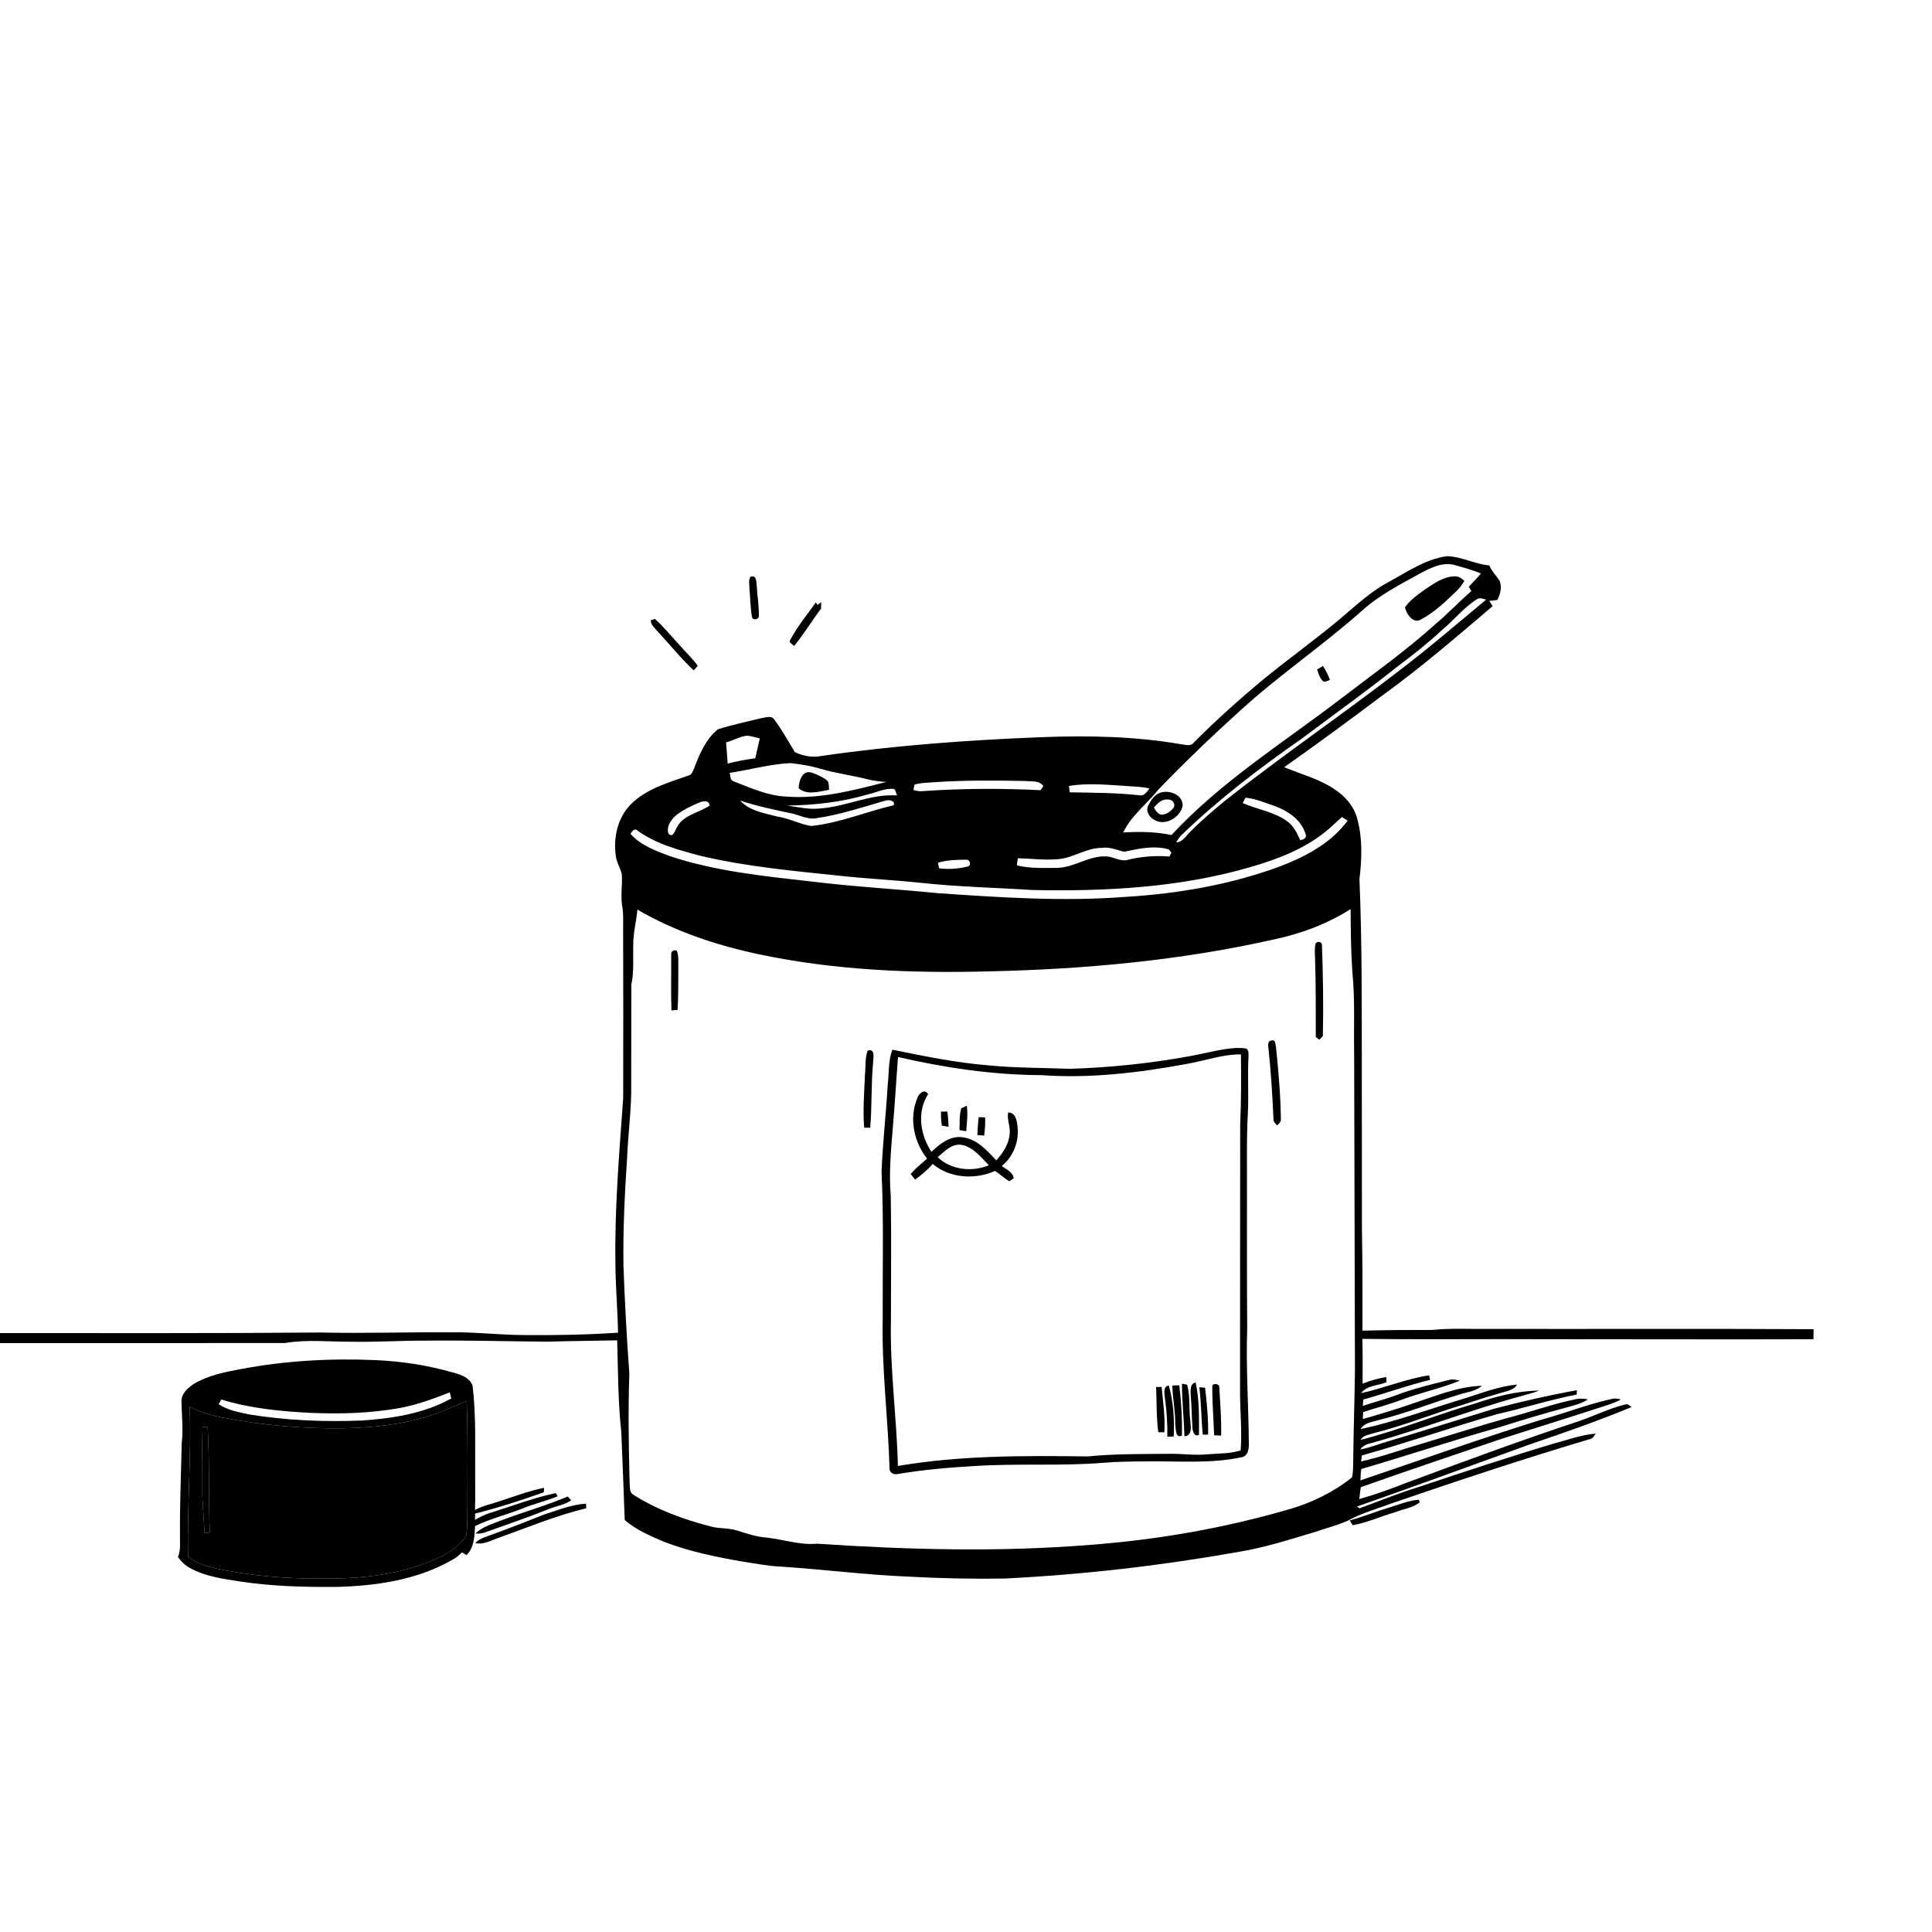 <svg xmlns="http://www.w3.org/2000/svg" viewBox="0 0 1024 1024" version="1.1">
<g id="Parent-Group"><g id="Group-rgba(0,0,0,0)" fill="rgba(0,0,0,0)">
<path fill="rgba(0,0,0,0)" opacity="1.00" d=" M 0.00 0.00 L 1024.00 0.00 L 1024.00 1024.00 L 0.00 1024.00 L 0.00 711.86 C 50.38 711.90 100.76 711.84 151.14 711.82 C 162.64 709.85 174.37 711.19 185.97 711.14 C 199.32 711.40 212.65 710.51 225.99 710.56 C 247.32 710.33 268.64 710.95 289.95 711.11 C 302.34 710.73 314.73 710.70 327.12 710.41 C 327.61 726.61 327.52 742.86 329.30 758.97 C 329.96 774.52 330.56 790.10 331.12 805.65 C 336.88 810.70 344.14 813.80 351.12 816.85 C 364.98 822.32 379.68 825.29 394.32 827.80 C 400.89 828.76 407.43 830.12 414.08 830.34 C 436.39 831.83 458.61 834.68 480.96 835.62 C 498.13 836.57 515.33 836.93 532.52 836.66 C 574.23 834.56 615.81 829.79 656.93 822.45 C 670.56 820.20 683.73 815.93 696.94 811.98 C 702.69 810.05 708.61 808.50 714.19 806.07 C 721.56 801.95 729.79 799.76 737.65 796.79 C 772.54 784.85 807.54 773.18 842.90 762.69 C 844.39 762.42 844.89 760.79 845.83 759.84 C 838.05 760.44 830.69 763.26 823.19 765.21 C 799.41 772.32 775.84 780.15 752.30 788.02 C 741.54 791.31 731.12 795.56 720.57 799.44 C 720.22 799.21 719.52 798.74 719.17 798.51 C 749.81 787.81 780.27 776.56 810.82 765.57 C 828.96 759.39 847.09 753.11 864.78 745.74 C 863.69 745.13 862.76 743.82 861.39 744.42 C 852.98 746.43 845.22 750.37 837.08 753.17 C 805.93 763.49 775.12 774.85 744.37 786.31 C 736.52 789.42 728.56 792.26 720.43 794.53 C 720.68 792.43 720.95 790.34 721.22 788.25 C 745.98 779.43 770.92 771.13 795.79 762.63 C 813.21 757.07 830.66 751.64 848.04 745.99 C 851.79 744.76 855.63 743.71 859.09 741.75 C 857.49 741.35 855.83 741.01 854.22 741.49 C 841.63 744.23 829.62 749.01 817.20 752.40 C 784.92 762.41 753.08 773.78 721.07 784.63 C 721.18 782.61 721.15 780.59 721.51 778.61 C 745.93 771.46 770.10 763.41 794.60 756.49 C 806.65 752.68 818.76 749.05 830.98 745.79 C 834.64 744.82 838.37 743.83 841.59 741.74 C 839.48 741.21 837.31 741.17 835.21 741.61 C 822.52 744.16 810.37 748.72 797.84 751.87 C 782.69 756.18 767.69 760.98 752.59 765.48 C 742.19 768.50 732.01 772.29 721.41 774.58 C 721.51 773.79 721.70 772.20 721.80 771.41 C 745.84 764.69 769.44 756.49 793.42 749.55 C 807.57 746.38 821.40 741.91 835.65 739.15 C 835.69 738.57 835.76 737.41 835.80 736.84 C 820.96 739.50 806.27 742.88 791.70 746.72 C 772.89 752.54 754.12 758.46 735.25 764.08 C 730.49 765.47 725.86 767.38 720.96 768.25 C 722.20 766.50 724.08 765.50 726.13 765.05 C 753.10 757.70 779.14 747.35 806.11 740.00 C 809.33 739.00 812.67 738.36 815.79 737.03 C 804.24 737.20 792.94 740.08 782.07 743.82 C 761.59 749.73 741.78 757.91 721.12 763.18 C 722.64 760.52 725.88 760.43 728.46 759.50 C 741.80 756.15 754.69 751.29 767.72 746.93 C 776.91 744.17 785.95 740.93 795.20 738.36 C 798.35 737.31 802.20 737.02 804.07 733.85 C 793.88 734.77 784.35 738.79 774.63 741.69 C 756.86 747.11 739.33 753.57 721.14 757.47 C 723.06 754.00 727.32 753.73 730.71 752.67 C 745.11 749.12 758.90 743.55 773.08 739.25 C 777.24 737.83 782.06 737.59 785.45 734.49 C 772.93 734.87 761.19 739.81 749.44 743.66 C 740.51 746.83 731.41 749.48 722.32 752.15 C 722.36 750.91 722.42 749.67 722.49 748.44 C 729.30 746.19 736.27 744.44 742.97 741.85 C 753.11 738.07 763.77 735.86 773.81 731.78 C 771.96 731.37 770.04 730.87 768.17 731.37 C 758.80 733.70 749.39 735.96 740.34 739.35 C 734.44 741.61 728.29 743.13 722.32 745.17 C 722.38 744.33 722.52 742.63 722.59 741.78 C 734.45 738.49 746.04 734.26 758.01 731.34 C 757.87 730.74 757.58 729.55 757.44 728.95 C 745.12 730.83 733.54 735.77 721.41 738.41 C 724.52 734.21 730.39 734.46 734.87 732.61 C 734.85 731.93 734.80 730.58 734.77 729.90 C 730.44 730.50 726.26 731.79 722.20 733.37 C 722.21 725.45 722.29 717.53 722.10 709.62 C 754.40 710.03 786.71 709.63 819.01 709.81 C 866.40 709.79 913.78 710.00 961.16 709.82 C 961.19 708.04 961.22 706.26 961.25 704.50 C 904.17 704.19 847.08 704.44 790.00 704.35 C 779.69 704.52 769.35 703.82 759.08 704.90 C 746.76 704.87 734.45 704.96 722.14 705.28 C 722.18 687.53 722.18 669.77 721.86 652.03 C 721.85 624.36 721.82 596.70 721.79 569.03 C 721.73 534.65 721.97 500.26 720.54 465.91 C 721.82 455.34 722.23 444.37 719.39 433.99 C 717.62 427.25 712.76 421.74 706.96 418.08 C 698.92 412.73 689.47 410.30 680.64 406.62 C 698.40 394.14 715.88 381.25 733.23 368.20 C 753.39 353.65 772.18 337.36 791.12 321.29 C 790.52 320.34 789.93 319.40 789.35 318.46 C 790.81 318.41 792.26 318.24 793.70 317.93 C 795.33 314.56 796.51 310.17 794.16 306.84 C 792.45 304.54 790.48 302.40 789.39 299.69 C 781.72 298.99 774.69 294.99 766.94 294.79 C 755.67 296.32 746.08 302.96 736.32 308.30 C 728.69 312.34 722.04 317.87 715.55 323.48 C 700.94 336.34 684.97 347.52 669.92 359.83 C 657.00 370.54 644.48 381.75 632.65 393.65 C 631.01 395.79 628.23 394.67 626.01 394.46 C 601.58 390.24 576.70 389.76 551.99 390.72 C 513.19 392.24 474.41 395.06 435.96 400.59 C 431.00 401.67 425.83 400.81 421.28 398.64 C 417.75 392.88 414.53 386.86 410.45 381.44 C 408.92 378.97 405.72 380.41 403.42 380.65 C 395.77 382.58 388.00 384.14 380.49 386.54 C 374.14 391.70 370.81 399.54 367.98 407.01 C 367.23 408.48 366.86 410.58 364.99 411.03 C 354.24 414.81 342.57 418.02 334.30 426.36 C 327.23 433.53 324.96 444.31 326.45 454.05 C 326.93 457.26 328.74 460.05 329.54 463.16 C 330.02 469.03 328.77 474.97 329.85 480.81 C 330.52 484.84 330.25 488.94 330.27 493.01 C 330.34 522.69 330.41 552.36 330.30 582.03 C 328.23 610.99 325.75 639.98 326.18 669.04 C 326.20 681.49 327.35 693.91 327.58 706.35 C 311.09 707.43 294.54 707.78 278.01 707.61 C 264.99 707.60 252.03 705.93 239.01 706.17 C 216.01 705.98 193.02 706.80 170.02 706.26 C 113.35 706.74 56.67 706.54 0.00 706.56 L 0.00 0.00 M 397.72 305.72 C 396.63 307.65 397.22 309.96 397.23 312.06 C 397.67 317.02 397.70 322.04 398.56 326.95 C 399.00 329.18 402.66 328.28 402.22 326.08 C 402.27 321.03 401.39 316.03 401.13 311.00 C 400.78 308.75 401.30 304.50 397.72 305.72 M 432.41 319.31 C 427.77 325.85 422.57 332.09 418.84 339.22 C 417.78 340.66 420.26 341.40 420.87 342.44 C 426.02 336.09 430.33 329.10 435.17 322.52 C 435.18 321.68 435.22 320.01 435.24 319.17 C 434.60 319.66 433.95 320.15 433.31 320.64 C 433.09 320.31 432.64 319.65 432.41 319.31 M 344.98 328.73 C 344.80 331.20 347.05 332.75 348.41 334.51 C 354.86 341.42 360.79 348.87 367.71 355.31 C 368.24 354.70 369.30 353.48 369.83 352.87 C 366.95 348.90 363.33 345.57 360.14 341.88 C 355.79 337.28 351.86 332.24 347.10 328.05 C 346.57 328.22 345.51 328.56 344.98 328.73 M 127.17 725.73 C 118.72 727.31 110.01 729.08 102.56 733.59 C 99.49 735.74 95.92 738.77 96.21 742.92 C 96.28 750.27 97.22 757.64 96.31 764.98 C 95.98 780.99 95.26 796.99 95.40 813.01 C 95.24 817.10 95.97 821.38 94.33 825.28 C 96.09 827.69 98.24 829.84 100.93 831.20 C 108.95 835.59 118.18 836.81 127.09 838.19 C 143.91 840.77 160.96 841.22 177.94 841.10 C 199.15 840.62 221.04 837.46 239.70 826.77 C 241.66 825.75 243.32 824.29 244.90 822.78 C 245.50 823.14 246.69 823.88 247.29 824.24 C 251.38 820.15 251.48 814.21 251.81 808.82 C 259.80 805.01 268.41 802.84 276.64 799.65 C 282.80 797.04 289.39 795.64 295.56 793.07 C 295.31 792.64 294.80 791.79 294.55 791.37 C 282.70 793.89 271.37 798.28 259.82 801.86 C 256.97 802.70 254.33 804.08 251.76 805.55 C 251.78 804.72 251.81 803.05 251.83 802.22 C 264.15 799.12 276.29 795.19 288.26 790.93 C 288.29 790.34 288.34 789.17 288.36 788.58 C 280.01 790.22 272.08 793.38 263.99 795.93 C 259.89 797.35 255.55 798.15 251.76 800.33 C 251.97 794.54 251.83 788.75 251.85 782.96 C 251.75 766.78 252.40 750.48 250.47 734.42 C 248.74 729.76 243.43 728.29 239.09 727.19 C 226.05 723.50 212.57 721.47 199.03 720.89 C 175.00 719.85 150.81 721.20 127.17 725.73 M 263.80 806.54 C 259.66 808.18 255.21 809.59 251.97 812.81 C 253.77 812.90 255.60 812.81 257.29 812.13 C 268.50 808.13 279.76 804.24 290.83 799.85 C 294.78 798.23 299.21 797.69 302.76 795.17 C 302.29 794.68 301.37 793.69 300.90 793.19 C 288.79 798.32 276.06 801.78 263.80 806.54 M 736.89 798.82 C 729.64 801.00 722.63 803.90 715.32 805.87 C 715.74 806.50 716.57 807.76 716.99 808.38 C 724.76 807.01 732.00 803.62 739.57 801.48 C 743.86 799.72 748.87 799.23 752.53 796.24 L 751.91 794.90 C 746.71 795.25 741.85 797.39 736.89 798.82 M 288.81 802.58 C 279.38 806.30 269.95 810.03 260.41 813.47 C 257.45 814.65 254.09 815.35 251.91 817.89 C 256.57 818.88 260.70 816.22 264.95 814.83 C 280.11 809.38 295.04 803.18 310.75 799.40 C 310.70 798.79 310.61 797.58 310.56 796.98 C 303.02 797.42 295.94 800.32 288.81 802.58 Z" />
<path fill="rgba(0,0,0,0)" opacity="1.00" d=" M 752.85 303.84 C 758.33 300.95 764.54 297.78 770.91 299.45 C 775.64 300.78 780.40 302.10 784.96 303.95 C 782.90 306.39 780.59 308.60 778.51 311.02 C 778.95 311.77 779.40 312.53 779.86 313.28 C 773.50 318.76 767.77 324.91 761.35 330.32 C 745.48 344.67 728.01 357.08 711.04 370.06 C 680.45 393.48 647.29 414.15 620.92 442.57 C 612.54 440.81 603.88 440.74 595.35 441.21 C 599.63 432.14 608.05 426.01 614.17 418.27 C 628.10 403.83 642.61 389.95 657.49 376.48 C 677.98 357.80 701.02 342.21 721.75 323.79 C 730.94 315.46 742.08 309.81 752.85 303.84 M 756.02 311.91 C 751.92 314.82 747.60 317.73 744.67 321.90 C 745.36 325.45 749.28 331.05 753.30 328.24 C 760.24 324.55 765.97 319.04 771.60 313.63 C 773.40 311.97 774.91 310.02 776.15 307.90 C 774.74 306.52 773.02 305.37 770.97 305.47 C 765.34 305.59 760.53 308.90 756.02 311.91 M 698.06 354.83 C 698.80 356.72 699.28 358.83 700.65 360.40 C 701.73 362.08 703.51 360.92 704.88 360.34 C 703.91 357.77 702.77 355.26 701.18 353.01 C 700.40 353.46 698.84 354.37 698.06 354.83 M 615.09 420.11 C 612.02 421.07 610.11 424.01 608.70 426.72 C 607.04 429.55 608.98 433.04 611.62 434.46 C 617.40 438.10 625.63 433.37 626.85 427.01 C 626.91 421.26 619.92 418.55 615.09 420.11 Z" />
<path fill="rgba(0,0,0,0)" opacity="1.00" d=" M 782.73 317.66 C 784.23 316.54 786.10 317.43 787.69 317.82 C 772.91 330.04 758.43 342.62 743.17 354.25 C 712.15 378.33 679.62 400.40 648.83 424.77 C 642.62 429.90 636.52 435.16 630.82 440.86 C 628.61 443.03 626.92 446.26 623.45 446.48 C 624.24 444.99 625.18 443.57 626.42 442.42 C 645.92 423.62 667.51 407.15 689.70 391.69 C 706.62 378.96 723.87 366.68 740.43 353.48 C 748.58 347.38 756.58 341.07 764.06 334.14 C 770.48 328.87 775.65 322.12 782.73 317.66 Z" />
<path fill="rgba(0,0,0,0)" opacity="1.00" d=" M 384.83 393.47 C 388.66 392.55 392.10 390.30 396.06 389.92 C 398.33 390.14 400.50 390.91 402.73 391.38 C 401.84 394.86 401.12 398.38 400.34 401.88 C 395.41 402.61 390.49 403.43 385.67 404.73 C 385.38 400.97 385.19 397.22 384.83 393.47 Z" />
<path fill="rgba(0,0,0,0)" opacity="1.00" d=" M 386.72 409.63 C 397.48 408.04 408.02 404.98 418.92 404.47 C 424.36 405.03 429.79 405.93 435.04 407.52 C 443.19 409.87 451.62 410.97 459.84 413.04 C 463.10 413.82 466.43 414.29 469.79 414.45 C 452.57 418.82 435.00 423.55 417.06 422.22 C 407.10 421.87 397.91 417.62 388.77 414.10 C 386.82 413.56 387.27 411.15 386.72 409.63 M 426.20 410.12 C 424.09 412.03 423.50 415.02 423.25 417.74 C 427.60 421.65 434.26 419.53 439.43 418.60 C 439.35 417.14 439.33 415.67 438.91 414.27 C 437.27 412.40 434.84 411.53 432.69 410.44 C 430.70 409.59 428.09 408.45 426.20 410.12 Z" />
<path fill="rgba(0,0,0,0)" opacity="1.00" d=" M 484.68 415.88 C 487.98 414.86 491.50 414.89 494.92 414.61 C 510.93 413.49 527.00 413.63 543.04 413.93 C 546.42 414.36 550.78 413.37 553.00 416.69 C 552.62 417.22 551.87 418.29 551.50 418.82 C 530.67 417.77 509.76 417.86 488.95 419.32 C 487.33 419.49 485.74 419.18 484.19 418.78 C 484.30 417.80 484.46 416.83 484.68 415.88 Z" />
<path fill="rgba(0,0,0,0)" opacity="1.00" d=" M 566.58 416.58 C 576.60 414.87 586.86 415.99 596.94 416.59 C 601.03 416.93 605.18 416.91 609.19 417.90 C 607.93 419.61 606.55 422.03 604.02 421.52 C 591.72 420.16 579.33 420.16 566.98 419.95 C 566.88 419.11 566.68 417.42 566.58 416.58 Z" />
<path fill="rgba(0,0,0,0)" opacity="1.00" d=" M 460.18 420.99 C 464.73 420.00 469.15 417.58 473.91 418.17 C 474.82 419.08 474.97 420.44 475.44 421.61 C 461.59 420.62 448.74 427.45 435.08 428.47 C 429.03 429.24 423.07 427.77 417.12 426.95 C 431.66 426.78 446.22 425.15 460.18 420.99 Z" />
<path fill="rgba(0,0,0,0)" opacity="1.00" d=" M 660.15 422.81 C 665.55 423.29 670.58 425.51 675.67 427.24 C 682.74 429.77 689.82 434.61 692.00 442.17 C 692.90 444.18 690.65 444.98 689.18 445.36 C 687.50 441.75 685.80 437.93 682.50 435.50 C 675.49 430.23 666.52 429.07 658.64 425.65 C 659.12 424.69 659.63 423.74 660.15 422.81 Z" />
<path fill="rgba(0,0,0,0)" opacity="1.00" d=" M 392.29 424.31 C 400.98 427.20 409.94 429.10 418.90 430.98 C 423.64 431.83 428.15 434.72 433.10 433.59 C 445.40 431.81 457.22 427.78 469.13 424.40 C 470.80 423.66 474.93 424.33 473.60 426.83 C 458.99 430.20 444.96 436.26 429.93 437.79 C 423.76 436.80 418.14 433.68 411.93 432.78 C 405.09 430.95 397.27 429.86 392.29 424.31 Z" />
<path fill="rgba(0,0,0,0)" opacity="1.00" d=" M 611.59 428.03 C 613.48 425.83 615.83 423.37 619.04 423.76 C 621.24 423.58 623.20 425.92 622.11 428.01 C 620.58 429.95 618.42 431.65 615.88 431.82 C 613.68 431.69 612.57 429.69 611.59 428.03 Z" />
<path fill="rgba(0,0,0,0)" opacity="1.00" d=" M 370.35 425.50 C 372.28 424.57 376.08 423.81 376.02 427.03 C 370.32 430.91 362.00 431.92 358.68 438.66 C 357.67 440.45 356.50 444.59 354.18 441.60 C 353.15 437.37 356.26 433.61 359.43 431.26 C 362.83 428.93 366.53 427.04 370.35 425.50 Z" />
<path fill="rgba(0,0,0,0)" opacity="1.00" d=" M 702.62 440.75 C 705.62 438.33 708.35 435.62 711.21 433.05 C 711.98 433.52 713.51 434.45 714.28 434.92 C 705.37 447.17 691.27 454.39 677.39 459.60 C 651.61 468.97 624.31 473.67 596.98 475.33 C 563.71 477.95 530.33 475.68 497.11 473.40 C 474.78 471.19 452.37 469.95 430.10 467.22 C 404.92 464.37 379.42 461.83 355.24 453.83 C 347.69 451.01 339.63 448.14 334.15 441.94 C 334.88 440.90 336.20 438.73 337.69 440.10 C 347.79 447.44 360.04 450.64 371.94 453.76 C 395.61 459.28 419.86 461.54 443.98 464.06 C 458.67 465.69 473.45 466.38 488.15 467.92 C 507.69 470.07 527.36 470.43 546.97 471.72 C 585.87 472.52 625.37 470.51 662.91 459.52 C 677.01 455.46 691.11 450.07 702.62 440.75 Z" />
<path fill="rgba(0,0,0,0)" opacity="1.00" d=" M 595.90 451.44 C 603.63 449.77 611.77 447.96 619.58 450.22 C 619.91 450.68 620.56 451.59 620.89 452.05 C 620.61 452.53 620.06 453.49 619.78 453.97 C 612.48 453.38 605.19 453.93 598.07 455.64 C 593.87 457.04 590.20 453.91 586.09 453.91 C 576.90 453.52 569.20 459.96 560.06 460.00 C 553.04 460.02 545.81 460.39 538.97 458.64 C 539.08 457.37 539.24 456.11 539.51 454.88 C 546.64 455.09 553.79 456.00 560.93 455.37 C 568.97 454.66 575.85 449.33 584.04 449.40 C 588.17 448.72 591.98 450.58 595.90 451.44 Z" />
<path fill="rgba(0,0,0,0)" opacity="1.00" d=" M 497.13 457.24 C 501.93 455.84 507.01 455.66 511.98 455.66 C 514.38 455.44 515.05 459.05 512.51 459.38 C 507.71 460.50 502.64 460.85 497.74 460.23 C 497.52 459.23 497.32 458.23 497.13 457.24 Z" />
<path fill="rgba(0,0,0,0)" opacity="1.00" d=" M 675.07 497.95 C 689.46 494.94 703.42 489.74 715.85 481.83 C 715.93 492.88 716.00 503.93 716.76 514.96 C 718.26 529.57 717.45 544.29 717.73 558.95 C 717.83 614.97 718.06 670.99 718.15 727.02 C 717.92 743.36 717.35 759.71 717.21 776.06 C 717.12 778.39 717.20 780.77 716.56 783.04 C 706.91 790.80 695.64 796.32 683.78 799.80 C 649.31 809.86 613.76 816.10 577.97 818.79 C 529.72 822.72 481.22 821.41 432.98 818.19 C 423.84 819.03 415.02 815.85 405.99 814.91 C 400.72 814.53 395.74 812.78 390.74 811.24 C 386.22 809.75 381.36 810.33 376.79 809.09 C 362.45 805.36 348.27 800.27 335.73 792.25 C 333.41 791.05 334.01 788.08 333.71 785.95 C 333.21 766.65 332.89 747.32 333.56 728.03 C 332.18 709.04 331.14 690.02 330.45 670.99 C 330.16 651.66 331.13 632.34 332.42 613.05 C 332.96 600.05 334.82 587.10 334.55 574.07 C 334.61 556.70 334.58 539.32 334.62 521.95 C 336.13 515.05 335.43 507.96 335.63 500.96 C 335.56 494.60 337.26 488.42 337.84 482.12 C 357.54 493.57 379.41 500.91 401.63 505.66 C 442.11 514.31 483.73 515.96 525.00 514.82 C 575.37 513.67 625.85 509.04 675.07 497.95 M 697.27 500.06 C 696.71 502.65 696.90 505.31 697.00 507.94 C 697.48 521.84 697.35 535.74 697.40 549.64 C 697.85 549.99 698.75 550.70 699.21 551.05 C 699.93 550.15 701.43 549.59 701.16 548.18 C 701.48 532.48 701.24 516.75 700.67 501.06 C 700.72 499.10 698.35 498.63 697.27 500.06 M 355.75 505.95 C 355.83 515.80 355.54 525.68 355.88 535.53 C 356.69 535.47 358.32 535.34 359.14 535.27 C 359.60 527.55 359.44 519.80 359.53 512.07 C 359.43 509.35 359.81 506.49 358.73 503.92 C 357.15 503.27 355.58 504.14 355.75 505.95 M 672.24 554.94 C 673.61 567.61 674.41 580.33 674.97 593.06 C 674.74 594.62 676.11 595.50 677.00 596.53 C 677.74 595.46 679.15 594.58 678.89 593.08 C 678.71 580.36 677.62 567.65 676.30 555.00 C 675.96 553.72 676.14 550.81 674.07 551.50 C 672.18 551.36 671.99 553.56 672.24 554.94 M 649.11 556.09 C 643.06 557.06 637.12 558.59 631.09 559.70 C 609.94 563.60 588.49 565.84 567.00 566.49 C 552.67 565.94 538.29 566.08 524.00 564.67 C 506.79 563.28 489.85 559.81 472.98 556.35 C 470.71 562.26 471.25 568.82 470.50 575.04 C 469.62 590.38 467.86 605.66 467.24 621.01 C 468.46 647.01 467.72 673.05 467.85 699.06 C 467.28 725.47 470.68 751.72 471.47 778.08 C 471.26 780.58 473.80 781.87 476.01 781.22 C 489.27 779.02 502.67 777.82 516.09 777.06 C 539.03 775.50 562.07 777.18 585.00 775.29 C 592.67 774.64 600.37 774.64 608.06 774.56 C 624.76 774.34 641.66 775.90 658.13 772.35 C 661.42 771.87 662.01 767.87 661.91 765.15 C 661.75 744.76 660.32 724.40 661.05 704.00 C 660.86 681.01 660.92 658.02 660.92 635.02 C 661.05 619.69 660.57 604.34 661.43 589.02 C 661.86 579.33 661.18 569.63 661.74 559.95 C 661.69 558.47 662.03 556.40 660.35 555.70 C 656.61 555.15 652.82 555.55 649.11 556.09 M 459.88 556.83 C 458.34 561.02 458.94 565.59 458.42 569.97 C 458.08 579.18 457.28 588.43 458.02 597.65 C 458.82 597.67 460.41 597.72 461.21 597.75 C 462.24 586.26 461.63 574.67 462.77 563.17 C 462.78 560.66 464.14 555.66 459.88 556.83 Z" />
<path fill="rgba(0,0,0,0)" opacity="1.00" d=" M 629.05 563.89 C 638.61 562.25 647.92 558.77 657.72 558.85 C 657.86 571.21 657.89 583.57 657.33 595.92 C 657.22 642.93 657.33 689.94 657.25 736.95 C 657.19 747.55 658.39 758.16 657.58 768.74 C 651.96 770.58 645.89 770.28 640.06 770.81 C 633.03 771.55 626.01 770.31 618.97 770.56 C 604.82 770.65 590.65 770.56 576.56 771.93 C 542.98 771.52 509.11 771.32 475.90 776.99 C 475.30 751.31 471.64 725.75 472.21 700.04 C 472.20 678.01 472.51 655.98 472.12 633.96 C 471.09 621.95 472.22 609.93 473.19 597.96 C 474.29 585.40 474.98 572.81 475.98 560.24 C 500.91 566.00 526.40 569.74 552.03 569.85 C 577.82 571.70 603.71 568.58 629.05 563.89 M 486.16 582.08 C 481.78 592.67 484.32 605.26 491.39 614.10 C 488.38 616.70 485.29 619.21 482.67 622.22 C 483.42 623.22 484.20 624.22 484.99 625.22 C 488.39 622.78 491.60 620.05 494.38 616.92 C 503.43 624.57 516.81 625.33 527.42 620.63 C 529.99 622.37 532.34 624.40 534.93 626.11 C 535.52 625.72 536.69 624.94 537.28 624.55 C 536.88 621.12 533.31 619.86 530.96 617.97 C 537.16 613.07 540.28 604.80 539.29 597.01 C 538.97 593.92 538.29 589.61 534.33 589.64 C 533.62 593.49 535.64 597.16 535.15 601.01 C 534.71 606.41 531.61 611.11 528.04 615.00 C 523.05 609.67 517.67 603.60 509.95 602.75 C 503.44 601.92 498.07 606.33 493.68 610.51 C 487.78 601.58 485.81 589.30 491.92 579.97 C 490.03 576.66 486.93 579.65 486.16 582.08 M 509.50 587.40 C 508.37 591.14 508.70 595.12 508.56 598.98 C 509.46 599.13 511.25 599.43 512.15 599.58 C 512.38 595.08 513.12 590.54 512.40 586.06 C 511.67 586.40 510.22 587.07 509.50 587.40 M 498.75 589.16 C 498.67 591.64 498.81 594.13 499.20 596.59 C 500.38 596.82 501.56 597.04 502.76 597.25 C 502.69 594.54 502.49 591.83 502.12 589.15 C 501.28 589.15 499.59 589.16 498.75 589.16 M 518.72 592.10 C 518.36 595.25 518.15 598.42 518.03 601.60 C 518.93 601.67 520.72 601.81 521.62 601.88 C 522.06 598.69 522.28 595.48 522.14 592.27 C 520.99 592.20 519.85 592.14 518.72 592.10 M 631.14 740.01 C 631.63 745.68 631.63 751.38 632.05 757.05 C 632.21 758.73 633.10 761.83 635.49 760.43 C 635.52 751.21 635.72 741.78 633.72 732.73 C 630.34 733.53 631.12 737.39 631.14 740.01 M 626.45 733.41 C 626.49 742.72 627.49 751.96 627.79 761.27 C 632.13 760.93 631.10 756.01 630.89 753.01 C 630.05 746.67 630.97 740.09 629.20 733.91 C 628.52 733.78 627.14 733.53 626.45 733.41 M 642.55 735.08 C 642.50 743.62 643.23 752.18 643.51 760.72 C 644.44 760.77 646.30 760.86 647.23 760.91 C 647.41 752.32 646.75 743.74 646.24 735.18 C 646.31 733.10 642.16 732.98 642.55 735.08 M 612.76 735.14 C 613.12 743.12 612.84 751.16 613.92 759.09 C 614.72 759.11 616.31 759.14 617.11 759.16 C 617.65 751.13 616.41 743.10 615.71 735.13 C 614.97 735.13 613.49 735.14 612.76 735.14 M 617.41 740.91 C 618.36 747.72 618.86 754.59 618.70 761.48 C 619.82 761.45 620.95 761.42 622.09 761.40 C 622.53 752.34 621.97 743.07 619.48 734.32 C 616.22 734.94 617.24 738.57 617.41 740.91 M 621.35 734.36 C 621.52 741.28 623.02 748.10 622.90 755.06 C 623.27 757.17 622.89 762.76 626.47 760.82 C 626.61 751.96 626.15 743.04 625.04 734.23 C 624.11 734.26 622.27 734.33 621.35 734.36 M 635.65 735.29 C 636.73 743.62 636.64 752.04 637.51 760.38 C 638.21 760.38 639.63 760.38 640.33 760.38 C 640.47 752.08 639.69 743.74 638.71 735.50 C 637.94 735.45 636.42 735.34 635.65 735.29 Z" />
<path fill="rgba(0,0,0,0)" opacity="1.00" d=" M 497.00 613.31 C 500.50 610.48 504.03 606.40 508.96 606.70 C 515.56 607.51 519.76 613.24 524.14 617.61 C 515.29 621.32 504.03 620.16 497.00 613.31 Z" />
<path fill="rgba(0,0,0,0)" opacity="1.00" d=" M 211.46 746.36 C 220.75 744.70 229.62 741.42 238.36 737.98 C 238.56 738.79 238.97 740.40 239.18 741.21 C 224.82 749.21 208.14 751.80 191.93 752.90 C 172.00 753.70 151.95 752.90 132.23 749.70 C 126.63 748.53 120.77 747.48 115.91 744.26 C 116.26 743.64 116.94 742.38 117.28 741.75 C 132.73 746.53 148.93 748.08 165.01 748.86 C 180.52 749.51 196.15 749.06 211.46 746.36 Z" />
</g>
<g id="Group-000000" fill="#000000">
<path fill="#000000" opacity="1.00" d=" M 736.32 308.30 C 746.08 302.96 755.67 296.32 766.94 294.79 C 774.69 294.99 781.72 298.99 789.39 299.69 C 790.48 302.40 792.45 304.54 794.16 306.84 C 796.51 310.17 795.33 314.56 793.70 317.93 C 792.26 318.24 790.81 318.41 789.35 318.46 C 789.93 319.40 790.52 320.34 791.12 321.29 C 772.18 337.36 753.39 353.65 733.23 368.20 C 715.88 381.25 698.40 394.14 680.64 406.62 C 689.47 410.30 698.92 412.73 706.96 418.08 C 712.76 421.74 717.62 427.25 719.39 433.99 C 722.23 444.37 721.82 455.34 720.54 465.91 C 721.97 500.26 721.73 534.65 721.79 569.03 C 721.82 596.70 721.85 624.36 721.86 652.03 C 722.18 669.77 722.18 687.53 722.14 705.28 C 734.45 704.96 746.76 704.87 759.08 704.90 C 769.35 703.82 779.69 704.52 790.00 704.35 C 847.08 704.44 904.17 704.19 961.25 704.50 C 961.22 706.26 961.19 708.04 961.16 709.82 C 913.78 710.00 866.40 709.79 819.01 709.81 C 786.71 709.63 754.40 710.03 722.10 709.62 C 722.29 717.53 722.21 725.45 722.20 733.37 C 726.26 731.79 730.44 730.50 734.77 729.90 C 734.80 730.58 734.85 731.93 734.87 732.61 C 730.39 734.46 724.52 734.21 721.41 738.41 C 733.54 735.77 745.12 730.83 757.44 728.95 C 757.58 729.55 757.87 730.74 758.01 731.34 C 746.04 734.26 734.45 738.49 722.59 741.78 C 722.52 742.63 722.38 744.33 722.32 745.17 C 728.29 743.13 734.44 741.61 740.34 739.35 C 749.39 735.96 758.80 733.70 768.17 731.37 C 770.04 730.87 771.96 731.37 773.81 731.78 C 763.77 735.86 753.11 738.07 742.97 741.85 C 736.27 744.44 729.30 746.19 722.49 748.44 C 722.42 749.67 722.36 750.91 722.32 752.15 C 731.41 749.48 740.51 746.83 749.44 743.66 C 761.19 739.81 772.93 734.87 785.45 734.49 C 782.06 737.59 777.24 737.83 773.08 739.25 C 758.90 743.55 745.11 749.12 730.71 752.67 C 727.32 753.73 723.06 754.00 721.14 757.47 C 739.33 753.57 756.86 747.11 774.63 741.69 C 784.35 738.79 793.88 734.77 804.07 733.85 C 802.20 737.02 798.35 737.31 795.20 738.36 C 785.95 740.93 776.91 744.17 767.72 746.93 C 754.69 751.29 741.80 756.15 728.46 759.50 C 725.88 760.43 722.64 760.52 721.12 763.18 C 741.78 757.91 761.59 749.73 782.07 743.82 C 792.94 740.08 804.24 737.20 815.79 737.03 C 812.67 738.36 809.33 739.00 806.11 740.00 C 779.14 747.35 753.10 757.70 726.13 765.05 C 724.08 765.50 722.20 766.50 720.96 768.25 C 725.86 767.38 730.49 765.47 735.25 764.08 C 754.12 758.46 772.89 752.54 791.70 746.72 C 806.27 742.88 820.96 739.50 835.80 736.84 C 835.76 737.41 835.69 738.57 835.65 739.15 C 821.40 741.91 807.57 746.38 793.42 749.55 C 769.44 756.49 745.84 764.69 721.80 771.41 C 721.70 772.20 721.51 773.79 721.41 774.58 C 732.01 772.29 742.19 768.50 752.59 765.48 C 767.69 760.98 782.69 756.18 797.84 751.87 C 810.37 748.72 822.52 744.16 835.21 741.61 C 837.31 741.17 839.48 741.21 841.59 741.74 C 838.37 743.83 834.64 744.82 830.98 745.79 C 818.76 749.05 806.65 752.68 794.60 756.49 C 770.10 763.41 745.93 771.46 721.51 778.61 C 721.15 780.59 721.18 782.61 721.07 784.63 C 753.08 773.78 784.92 762.41 817.20 752.40 C 829.62 749.01 841.63 744.23 854.22 741.49 C 855.83 741.01 857.49 741.35 859.09 741.75 C 855.63 743.71 851.79 744.76 848.04 745.99 C 830.66 751.64 813.21 757.07 795.79 762.63 C 770.92 771.13 745.98 779.43 721.22 788.25 C 720.95 790.34 720.68 792.43 720.43 794.53 C 728.56 792.26 736.52 789.42 744.37 786.31 C 775.12 774.85 805.93 763.49 837.08 753.17 C 845.22 750.37 852.98 746.43 861.39 744.42 C 862.76 743.82 863.69 745.13 864.78 745.74 C 847.09 753.11 828.96 759.39 810.82 765.57 C 780.27 776.56 749.81 787.81 719.17 798.51 C 719.52 798.74 720.22 799.21 720.57 799.44 C 731.12 795.56 741.54 791.31 752.30 788.02 C 775.84 780.15 799.41 772.32 823.19 765.21 C 830.69 763.26 838.05 760.44 845.83 759.84 C 844.89 760.79 844.39 762.42 842.90 762.69 C 807.54 773.18 772.54 784.85 737.65 796.79 C 729.79 799.76 721.56 801.95 714.19 806.07 C 708.61 808.50 702.69 810.05 696.94 811.98 C 683.73 815.93 670.56 820.20 656.93 822.45 C 615.81 829.79 574.23 834.56 532.52 836.66 C 515.33 836.93 498.13 836.57 480.96 835.62 C 458.61 834.68 436.39 831.83 414.08 830.34 C 407.43 830.12 400.89 828.76 394.32 827.80 C 379.68 825.29 364.98 822.32 351.12 816.85 C 344.14 813.80 336.88 810.70 331.12 805.65 C 330.56 790.10 329.96 774.52 329.30 758.97 C 327.52 742.86 327.61 726.61 327.12 710.41 C 314.73 710.70 302.34 710.73 289.95 711.11 C 268.64 710.95 247.32 710.33 225.99 710.56 C 212.65 710.51 199.32 711.40 185.97 711.14 C 174.37 711.19 162.64 709.85 151.14 711.82 C 100.76 711.84 50.38 711.90 0.00 711.86 L 0.00 706.56 C 56.67 706.54 113.35 706.74 170.02 706.26 C 193.02 706.80 216.01 705.98 239.01 706.17 C 252.03 705.93 264.99 707.60 278.01 707.61 C 294.54 707.78 311.09 707.43 327.58 706.35 C 327.35 693.91 326.20 681.49 326.18 669.04 C 325.75 639.98 328.23 610.99 330.30 582.03 C 330.41 552.36 330.34 522.69 330.27 493.01 C 330.25 488.94 330.52 484.84 329.85 480.81 C 328.77 474.97 330.02 469.03 329.54 463.16 C 328.74 460.05 326.93 457.26 326.45 454.05 C 324.96 444.31 327.23 433.53 334.30 426.36 C 342.57 418.02 354.24 414.81 364.99 411.03 C 366.86 410.58 367.23 408.48 367.98 407.01 C 370.81 399.54 374.14 391.70 380.49 386.54 C 388.00 384.14 395.77 382.58 403.42 380.65 C 405.72 380.41 408.92 378.97 410.45 381.44 C 414.53 386.86 417.75 392.88 421.28 398.64 C 425.83 400.81 431.00 401.67 435.96 400.59 C 474.41 395.06 513.19 392.24 551.99 390.72 C 576.70 389.76 601.58 390.24 626.01 394.46 C 628.23 394.67 631.01 395.79 632.65 393.65 C 644.48 381.75 657.00 370.54 669.92 359.83 C 684.97 347.52 700.94 336.34 715.55 323.48 C 722.04 317.87 728.69 312.34 736.32 308.30 M 752.85 303.84 C 742.08 309.81 730.94 315.46 721.75 323.79 C 701.02 342.21 677.98 357.80 657.49 376.48 C 642.61 389.95 628.10 403.83 614.17 418.27 C 608.05 426.01 599.63 432.14 595.35 441.21 C 603.88 440.74 612.54 440.81 620.92 442.57 C 647.29 414.15 680.45 393.48 711.04 370.06 C 728.01 357.08 745.48 344.67 761.35 330.32 C 767.77 324.91 773.50 318.76 779.86 313.28 C 779.40 312.53 778.95 311.77 778.51 311.02 C 780.59 308.60 782.90 306.39 784.96 303.95 C 780.40 302.10 775.64 300.78 770.91 299.45 C 764.54 297.78 758.33 300.95 752.85 303.84 M 782.73 317.66 C 775.65 322.12 770.48 328.87 764.06 334.14 C 756.58 341.07 748.58 347.38 740.43 353.48 C 723.87 366.68 706.62 378.96 689.70 391.69 C 667.51 407.15 645.92 423.62 626.42 442.42 C 625.18 443.57 624.24 444.99 623.45 446.48 C 626.92 446.26 628.61 443.03 630.82 440.86 C 636.52 435.16 642.62 429.90 648.83 424.77 C 679.62 400.40 712.15 378.33 743.17 354.25 C 758.43 342.62 772.91 330.04 787.69 317.82 C 786.10 317.43 784.23 316.54 782.73 317.66 M 384.83 393.47 C 385.19 397.22 385.38 400.97 385.67 404.73 C 390.49 403.43 395.41 402.61 400.34 401.88 C 401.12 398.38 401.84 394.86 402.73 391.38 C 400.50 390.91 398.33 390.14 396.06 389.92 C 392.10 390.30 388.66 392.55 384.83 393.47 M 386.72 409.63 C 387.27 411.15 386.82 413.56 388.77 414.10 C 397.91 417.62 407.10 421.87 417.06 422.22 C 435.00 423.55 452.57 418.82 469.79 414.45 C 466.43 414.29 463.10 413.82 459.84 413.04 C 451.62 410.97 443.19 409.87 435.04 407.52 C 429.79 405.93 424.36 405.03 418.92 404.47 C 408.02 404.98 397.48 408.04 386.72 409.63 M 484.68 415.88 C 484.46 416.83 484.30 417.80 484.19 418.78 C 485.74 419.18 487.33 419.49 488.95 419.32 C 509.76 417.86 530.67 417.77 551.50 418.82 C 551.87 418.29 552.62 417.22 553.00 416.69 C 550.78 413.37 546.42 414.36 543.04 413.93 C 527.00 413.63 510.93 413.49 494.92 414.61 C 491.50 414.89 487.98 414.86 484.68 415.88 M 566.58 416.58 C 566.68 417.42 566.88 419.11 566.98 419.95 C 579.33 420.16 591.72 420.16 604.02 421.52 C 606.55 422.03 607.93 419.61 609.19 417.90 C 605.18 416.91 601.03 416.93 596.94 416.59 C 586.86 415.99 576.60 414.87 566.58 416.58 M 460.18 420.99 C 446.22 425.15 431.66 426.78 417.12 426.95 C 423.07 427.77 429.03 429.24 435.08 428.47 C 448.74 427.45 461.59 420.62 475.44 421.61 C 474.97 420.44 474.82 419.08 473.91 418.17 C 469.15 417.58 464.73 420.00 460.18 420.99 M 660.15 422.81 C 659.63 423.74 659.12 424.69 658.64 425.65 C 666.52 429.07 675.49 430.23 682.50 435.50 C 685.80 437.93 687.50 441.75 689.18 445.36 C 690.65 444.98 692.90 444.18 692.00 442.17 C 689.82 434.61 682.74 429.77 675.67 427.24 C 670.58 425.51 665.55 423.29 660.15 422.81 M 392.29 424.31 C 397.27 429.86 405.09 430.95 411.93 432.78 C 418.14 433.68 423.76 436.80 429.93 437.79 C 444.96 436.26 458.99 430.20 473.60 426.83 C 474.93 424.33 470.80 423.66 469.13 424.40 C 457.22 427.78 445.40 431.81 433.10 433.59 C 428.15 434.72 423.64 431.83 418.90 430.98 C 409.94 429.10 400.98 427.20 392.29 424.31 M 370.35 425.50 C 366.53 427.04 362.83 428.93 359.43 431.26 C 356.26 433.61 353.15 437.37 354.18 441.60 C 356.50 444.59 357.67 440.45 358.68 438.66 C 362.00 431.92 370.32 430.91 376.02 427.03 C 376.08 423.81 372.28 424.57 370.35 425.50 M 702.62 440.75 C 691.11 450.07 677.01 455.46 662.91 459.52 C 625.37 470.51 585.87 472.52 546.97 471.72 C 527.36 470.43 507.69 470.07 488.15 467.92 C 473.45 466.38 458.67 465.69 443.98 464.06 C 419.86 461.54 395.61 459.28 371.94 453.76 C 360.04 450.64 347.79 447.44 337.69 440.10 C 336.20 438.73 334.88 440.90 334.15 441.94 C 339.63 448.14 347.69 451.01 355.24 453.83 C 379.42 461.83 404.92 464.37 430.10 467.22 C 452.37 469.95 474.78 471.19 497.11 473.40 C 530.33 475.68 563.71 477.95 596.98 475.33 C 624.31 473.67 651.61 468.97 677.39 459.60 C 691.27 454.39 705.37 447.17 714.28 434.92 C 713.51 434.45 711.98 433.52 711.21 433.05 C 708.35 435.62 705.62 438.33 702.62 440.75 M 595.90 451.44 C 591.98 450.58 588.17 448.72 584.04 449.40 C 575.85 449.33 568.97 454.66 560.93 455.37 C 553.79 456.00 546.64 455.09 539.51 454.88 C 539.24 456.11 539.08 457.37 538.97 458.64 C 545.81 460.39 553.04 460.02 560.06 460.00 C 569.20 459.96 576.90 453.52 586.09 453.91 C 590.20 453.91 593.87 457.04 598.07 455.64 C 605.19 453.93 612.48 453.38 619.78 453.97 C 620.06 453.49 620.61 452.53 620.89 452.05 C 620.56 451.59 619.91 450.68 619.58 450.22 C 611.77 447.96 603.63 449.77 595.90 451.44 M 497.13 457.24 C 497.32 458.23 497.52 459.23 497.74 460.23 C 502.64 460.85 507.71 460.50 512.51 459.38 C 515.05 459.05 514.38 455.44 511.98 455.66 C 507.01 455.66 501.93 455.84 497.13 457.24 M 675.07 497.95 C 625.85 509.04 575.37 513.67 525.00 514.82 C 483.73 515.96 442.11 514.31 401.63 505.66 C 379.41 500.91 357.54 493.57 337.84 482.12 C 337.26 488.42 335.56 494.60 335.63 500.96 C 335.43 507.96 336.13 515.05 334.62 521.95 C 334.58 539.32 334.61 556.70 334.55 574.07 C 334.82 587.10 332.96 600.05 332.42 613.05 C 331.13 632.34 330.16 651.66 330.45 670.99 C 331.14 690.02 332.18 709.04 333.56 728.03 C 332.89 747.32 333.21 766.65 333.71 785.95 C 334.01 788.08 333.41 791.05 335.73 792.25 C 348.27 800.27 362.45 805.36 376.79 809.09 C 381.36 810.33 386.22 809.75 390.74 811.24 C 395.74 812.78 400.72 814.53 405.99 814.91 C 415.02 815.85 423.84 819.03 432.98 818.19 C 481.22 821.41 529.72 822.72 577.97 818.79 C 613.76 816.10 649.31 809.86 683.78 799.80 C 695.64 796.32 706.91 790.80 716.56 783.04 C 717.20 780.77 717.12 778.39 717.21 776.06 C 717.35 759.71 717.92 743.36 718.15 727.02 C 718.06 670.99 717.83 614.97 717.73 558.95 C 717.45 544.29 718.26 529.57 716.76 514.96 C 716.00 503.93 715.93 492.88 715.85 481.83 C 703.42 489.74 689.46 494.94 675.07 497.95 Z" />
<path fill="#000000" opacity="1.00" d=" M 397.72 305.72 C 401.30 304.50 400.78 308.75 401.13 311.00 C 401.39 316.03 402.27 321.03 402.22 326.08 C 402.66 328.28 399.00 329.18 398.56 326.95 C 397.70 322.04 397.67 317.02 397.23 312.06 C 397.22 309.96 396.63 307.65 397.72 305.72 Z" />
<path fill="#000000" opacity="1.00" d=" M 756.02 311.91 C 760.53 308.90 765.34 305.59 770.97 305.47 C 773.02 305.37 774.74 306.52 776.15 307.90 C 774.91 310.02 773.40 311.97 771.60 313.63 C 765.97 319.04 760.24 324.55 753.30 328.24 C 749.28 331.05 745.36 325.45 744.67 321.90 C 747.60 317.73 751.92 314.82 756.02 311.91 Z" />
<path fill="#000000" opacity="1.00" d=" M 432.41 319.31 C 432.64 319.65 433.09 320.31 433.31 320.64 C 433.95 320.15 434.60 319.66 435.24 319.17 C 435.22 320.01 435.18 321.68 435.17 322.52 C 430.33 329.10 426.02 336.09 420.87 342.44 C 420.26 341.40 417.78 340.66 418.84 339.22 C 422.57 332.09 427.77 325.85 432.41 319.31 Z" />
<path fill="#000000" opacity="1.00" d=" M 344.98 328.73 C 345.51 328.56 346.57 328.22 347.10 328.05 C 351.86 332.24 355.79 337.28 360.14 341.88 C 363.33 345.57 366.95 348.90 369.83 352.87 C 369.30 353.48 368.24 354.70 367.71 355.31 C 360.79 348.87 354.86 341.42 348.41 334.51 C 347.05 332.75 344.80 331.20 344.98 328.73 Z" />
<path fill="#000000" opacity="1.00" d=" M 698.06 354.83 C 698.84 354.37 700.40 353.46 701.18 353.01 C 702.77 355.26 703.91 357.77 704.88 360.34 C 703.51 360.92 701.73 362.08 700.65 360.40 C 699.28 358.83 698.80 356.72 698.06 354.83 Z" />
<path fill="#000000" opacity="1.00" d=" M 426.20 410.12 C 428.09 408.45 430.70 409.59 432.69 410.44 C 434.84 411.53 437.27 412.40 438.91 414.27 C 439.33 415.67 439.35 417.14 439.43 418.60 C 434.26 419.53 427.60 421.65 423.25 417.74 C 423.50 415.02 424.09 412.03 426.20 410.12 Z" />
<path fill="#000000" opacity="1.00" d=" M 615.09 420.11 C 619.92 418.55 626.91 421.26 626.85 427.01 C 625.63 433.37 617.40 438.10 611.62 434.46 C 608.98 433.04 607.04 429.55 608.70 426.72 C 610.11 424.01 612.02 421.07 615.09 420.11 M 611.59 428.03 C 612.57 429.69 613.68 431.69 615.88 431.82 C 618.42 431.65 620.58 429.95 622.11 428.01 C 623.20 425.92 621.24 423.58 619.04 423.76 C 615.83 423.37 613.48 425.83 611.59 428.03 Z" />
<path fill="#000000" opacity="1.00" d=" M 697.27 500.06 C 698.35 498.63 700.72 499.10 700.67 501.06 C 701.24 516.75 701.48 532.48 701.16 548.18 C 701.43 549.59 699.93 550.15 699.21 551.05 C 698.75 550.70 697.85 549.99 697.40 549.64 C 697.35 535.74 697.48 521.84 697.00 507.94 C 696.90 505.31 696.71 502.65 697.27 500.06 Z" />
<path fill="#000000" opacity="1.00" d=" M 355.75 505.95 C 355.58 504.14 357.15 503.27 358.73 503.92 C 359.81 506.49 359.43 509.35 359.53 512.07 C 359.44 519.80 359.60 527.55 359.14 535.27 C 358.32 535.34 356.69 535.47 355.88 535.53 C 355.54 525.68 355.83 515.80 355.75 505.95 Z" />
<path fill="#000000" opacity="1.00" d=" M 672.24 554.94 C 671.99 553.56 672.18 551.36 674.07 551.50 C 676.14 550.81 675.96 553.72 676.30 555.00 C 677.62 567.65 678.71 580.36 678.89 593.08 C 679.15 594.58 677.74 595.46 677.00 596.53 C 676.11 595.50 674.74 594.62 674.97 593.06 C 674.41 580.33 673.61 567.61 672.24 554.94 Z" />
<path fill="#000000" opacity="1.00" d=" M 649.11 556.09 C 652.82 555.55 656.61 555.15 660.35 555.70 C 662.03 556.40 661.69 558.47 661.74 559.95 C 661.18 569.63 661.86 579.33 661.43 589.02 C 660.57 604.34 661.05 619.69 660.92 635.02 C 660.92 658.02 660.86 681.01 661.05 704.00 C 660.32 724.40 661.75 744.76 661.91 765.15 C 662.01 767.87 661.42 771.87 658.13 772.35 C 641.66 775.90 624.76 774.34 608.06 774.56 C 600.37 774.64 592.67 774.64 585.00 775.29 C 562.07 777.18 539.03 775.50 516.09 777.06 C 502.67 777.82 489.27 779.02 476.01 781.22 C 473.80 781.87 471.26 780.58 471.47 778.08 C 470.68 751.72 467.28 725.47 467.85 699.06 C 467.72 673.05 468.46 647.01 467.24 621.01 C 467.86 605.66 469.62 590.38 470.50 575.04 C 471.25 568.82 470.71 562.26 472.98 556.35 C 489.85 559.81 506.79 563.28 524.00 564.67 C 538.29 566.08 552.67 565.94 567.00 566.49 C 588.49 565.84 609.94 563.60 631.09 559.70 C 637.12 558.59 643.06 557.06 649.11 556.09 M 629.05 563.89 C 603.71 568.58 577.82 571.70 552.03 569.85 C 526.40 569.74 500.91 566.00 475.98 560.24 C 474.98 572.81 474.29 585.40 473.19 597.96 C 472.22 609.93 471.09 621.95 472.12 633.96 C 472.51 655.98 472.20 678.01 472.21 700.04 C 471.64 725.75 475.30 751.31 475.90 776.99 C 509.11 771.32 542.98 771.52 576.56 771.93 C 590.65 770.56 604.82 770.65 618.97 770.56 C 626.01 770.31 633.03 771.55 640.06 770.81 C 645.89 770.28 651.96 770.58 657.58 768.74 C 658.39 758.16 657.19 747.55 657.25 736.95 C 657.33 689.94 657.22 642.93 657.33 595.92 C 657.89 583.57 657.86 571.21 657.72 558.85 C 647.92 558.77 638.61 562.25 629.05 563.89 Z" />
<path fill="#000000" opacity="1.00" d=" M 459.88 556.83 C 464.14 555.66 462.78 560.66 462.77 563.17 C 461.63 574.67 462.24 586.26 461.21 597.75 C 460.41 597.72 458.82 597.67 458.02 597.65 C 457.28 588.43 458.08 579.18 458.42 569.97 C 458.94 565.59 458.34 561.02 459.88 556.83 Z" />
<path fill="#000000" opacity="1.00" d=" M 486.16 582.08 C 486.93 579.65 490.03 576.66 491.92 579.97 C 485.81 589.30 487.78 601.58 493.68 610.51 C 498.07 606.33 503.44 601.92 509.95 602.75 C 517.67 603.60 523.05 609.67 528.04 615.00 C 531.61 611.11 534.71 606.41 535.15 601.01 C 535.64 597.16 533.62 593.49 534.33 589.64 C 538.29 589.61 538.97 593.92 539.29 597.01 C 540.28 604.80 537.16 613.07 530.96 617.97 C 533.31 619.86 536.88 621.12 537.28 624.55 C 536.69 624.94 535.52 625.72 534.93 626.11 C 532.34 624.40 529.99 622.37 527.42 620.63 C 516.81 625.33 503.43 624.57 494.38 616.92 C 491.60 620.05 488.39 622.78 484.99 625.22 C 484.20 624.22 483.42 623.22 482.67 622.22 C 485.29 619.21 488.38 616.70 491.39 614.10 C 484.32 605.26 481.78 592.67 486.16 582.08 M 497.00 613.31 C 504.03 620.16 515.29 621.32 524.14 617.61 C 519.76 613.24 515.56 607.51 508.96 606.70 C 504.03 606.40 500.50 610.48 497.00 613.31 Z" />
<path fill="#000000" opacity="1.00" d=" M 509.50 587.40 C 510.22 587.07 511.67 586.40 512.40 586.06 C 513.12 590.54 512.38 595.08 512.15 599.58 C 511.25 599.43 509.46 599.13 508.56 598.98 C 508.70 595.12 508.37 591.14 509.50 587.40 Z" />
<path fill="#000000" opacity="1.00" d=" M 498.75 589.16 C 499.59 589.16 501.28 589.15 502.12 589.15 C 502.49 591.83 502.69 594.54 502.76 597.25 C 501.56 597.04 500.38 596.82 499.20 596.59 C 498.81 594.13 498.67 591.64 498.75 589.16 Z" />
<path fill="#000000" opacity="1.00" d=" M 518.72 592.10 C 519.85 592.14 520.99 592.20 522.14 592.27 C 522.28 595.48 522.06 598.69 521.62 601.88 C 520.72 601.81 518.93 601.67 518.03 601.60 C 518.15 598.42 518.36 595.25 518.72 592.10 Z" />
<path fill="#000000" opacity="1.00" d=" M 127.17 725.73 C 150.81 721.20 175.00 719.85 199.03 720.89 C 212.57 721.47 226.05 723.50 239.09 727.19 C 243.43 728.29 248.74 729.76 250.47 734.42 C 252.40 750.48 251.75 766.78 251.85 782.96 C 251.83 788.75 251.97 794.54 251.76 800.33 C 255.55 798.15 259.89 797.35 263.99 795.93 C 272.08 793.38 280.01 790.22 288.36 788.58 C 288.34 789.17 288.29 790.34 288.26 790.93 C 276.29 795.19 264.15 799.12 251.83 802.22 C 251.81 803.05 251.78 804.72 251.76 805.55 C 254.33 804.08 256.97 802.70 259.82 801.86 C 271.37 798.28 282.70 793.89 294.55 791.37 C 294.80 791.79 295.31 792.64 295.56 793.07 C 289.39 795.64 282.80 797.04 276.64 799.65 C 268.41 802.84 259.80 805.01 251.81 808.82 C 251.48 814.21 251.38 820.15 247.29 824.24 C 246.69 823.88 245.50 823.14 244.90 822.78 C 243.32 824.29 241.66 825.75 239.70 826.77 C 221.04 837.46 199.15 840.62 177.94 841.10 C 160.96 841.22 143.91 840.77 127.09 838.19 C 118.18 836.81 108.95 835.59 100.93 831.20 C 98.24 829.84 96.09 827.69 94.33 825.28 C 95.97 821.38 95.24 817.10 95.40 813.01 C 95.26 796.99 95.98 780.99 96.31 764.98 C 97.22 757.64 96.28 750.27 96.21 742.92 C 95.92 738.77 99.49 735.74 102.56 733.59 C 110.01 729.08 118.72 727.31 127.17 725.73 M 211.46 746.36 C 196.15 749.06 180.52 749.51 165.01 748.86 C 148.93 748.08 132.73 746.53 117.28 741.75 C 116.94 742.38 116.26 743.64 115.91 744.26 C 120.77 747.48 126.63 748.53 132.23 749.70 C 151.95 752.90 172.00 753.70 191.93 752.90 C 208.14 751.80 224.82 749.21 239.18 741.21 C 238.97 740.40 238.56 738.79 238.36 737.98 C 229.62 741.42 220.75 744.70 211.46 746.36 M 236.29 747.24 C 219.15 754.41 200.42 756.66 181.98 757.03 C 160.91 757.29 139.81 755.52 119.10 751.57 C 112.67 750.45 106.37 748.56 100.53 745.60 C 101.51 772.12 99.08 798.62 99.69 825.15 C 105.87 829.67 113.44 831.32 120.85 832.56 C 137.69 835.73 154.86 836.80 171.99 836.69 C 191.84 836.77 212.13 834.55 230.46 826.50 C 236.78 823.66 243.38 820.07 247.04 813.96 C 248.02 808.71 247.56 803.32 247.76 798.02 C 247.77 779.52 248.00 761.00 247.35 742.50 C 243.70 744.16 240.01 745.73 236.29 747.24 Z" />
<path fill="#000000" opacity="1.00" d=" M 631.14 740.01 C 631.12 737.39 630.34 733.53 633.72 732.73 C 635.72 741.78 635.52 751.21 635.49 760.43 C 633.10 761.83 632.21 758.73 632.05 757.05 C 631.63 751.38 631.63 745.68 631.14 740.01 Z" />
<path fill="#000000" opacity="1.00" d=" M 626.45 733.41 C 627.14 733.53 628.52 733.78 629.20 733.91 C 630.97 740.09 630.05 746.67 630.89 753.01 C 631.10 756.01 632.13 760.93 627.79 761.27 C 627.49 751.96 626.49 742.72 626.45 733.41 Z" />
<path fill="#000000" opacity="1.00" d=" M 642.55 735.08 C 642.16 732.98 646.31 733.10 646.24 735.18 C 646.75 743.74 647.41 752.32 647.23 760.91 C 646.30 760.86 644.44 760.77 643.51 760.72 C 643.23 752.18 642.50 743.62 642.55 735.08 Z" />
<path fill="#000000" opacity="1.00" d=" M 612.76 735.14 C 613.49 735.14 614.97 735.13 615.71 735.13 C 616.41 743.10 617.65 751.13 617.11 759.16 C 616.31 759.14 614.72 759.11 613.92 759.09 C 612.84 751.16 613.12 743.12 612.76 735.14 Z" />
<path fill="#000000" opacity="1.00" d=" M 617.41 740.91 C 617.24 738.57 616.22 734.94 619.48 734.32 C 621.97 743.07 622.53 752.34 622.09 761.40 C 620.95 761.42 619.82 761.45 618.70 761.48 C 618.86 754.59 618.36 747.72 617.41 740.91 Z" />
<path fill="#000000" opacity="1.00" d=" M 621.35 734.36 C 622.27 734.33 624.11 734.26 625.04 734.23 C 626.15 743.04 626.61 751.96 626.47 760.82 C 622.89 762.76 623.27 757.17 622.90 755.06 C 623.02 748.10 621.52 741.28 621.35 734.36 Z" />
<path fill="#000000" opacity="1.00" d=" M 635.65 735.29 C 636.42 735.34 637.94 735.45 638.71 735.50 C 639.69 743.74 640.47 752.08 640.33 760.38 C 639.63 760.38 638.21 760.38 637.51 760.38 C 636.64 752.04 636.73 743.62 635.65 735.29 Z" />
<path fill="#000000" opacity="1.00" d=" M 107.33 756.44 C 108.01 756.37 109.36 756.23 110.04 756.16 C 111.20 774.85 110.38 793.60 111.22 812.31 C 110.49 812.34 109.04 812.39 108.32 812.42 C 108.19 804.61 107.12 796.84 107.23 789.03 C 107.31 778.16 107.00 767.29 107.33 756.44 Z" />
<path fill="#000000" opacity="1.00" d=" M 263.80 806.54 C 276.06 801.78 288.79 798.32 300.90 793.19 C 301.37 793.69 302.29 794.68 302.76 795.17 C 299.21 797.69 294.78 798.23 290.83 799.85 C 279.76 804.24 268.50 808.13 257.29 812.13 C 255.60 812.81 253.77 812.90 251.97 812.81 C 255.21 809.59 259.66 808.18 263.80 806.54 Z" />
<path fill="#000000" opacity="1.00" d=" M 736.89 798.82 C 741.85 797.39 746.71 795.25 751.91 794.90 L 752.53 796.24 C 748.87 799.23 743.86 799.72 739.57 801.48 C 732.00 803.62 724.76 807.01 716.99 808.38 C 716.57 807.76 715.74 806.50 715.32 805.87 C 722.63 803.90 729.64 801.00 736.89 798.82 Z" />
<path fill="#000000" opacity="1.00" d=" M 288.81 802.58 C 295.94 800.32 303.02 797.42 310.56 796.98 C 310.61 797.58 310.70 798.79 310.75 799.40 C 295.04 803.18 280.11 809.38 264.95 814.83 C 260.70 816.22 256.57 818.88 251.91 817.89 C 254.09 815.35 257.45 814.65 260.41 813.47 C 269.95 810.03 279.38 806.30 288.81 802.58 Z" />
</g>
<g id="Group-000000" fill="#000000">
<path fill="#000000" opacity="1.00" d=" M 236.29 747.24 C 240.01 745.73 243.70 744.16 247.35 742.50 C 248.00 761.00 247.77 779.52 247.76 798.02 C 247.56 803.32 248.02 808.71 247.04 813.96 C 243.38 820.07 236.78 823.66 230.46 826.50 C 212.13 834.55 191.84 836.77 171.99 836.69 C 154.86 836.80 137.69 835.73 120.85 832.56 C 113.44 831.32 105.87 829.67 99.69 825.15 C 99.08 798.62 101.51 772.12 100.53 745.60 C 106.37 748.56 112.67 750.45 119.10 751.57 C 139.81 755.52 160.91 757.29 181.98 757.03 C 200.42 756.66 219.15 754.41 236.29 747.24 M 107.33 756.44 C 107.00 767.29 107.31 778.16 107.23 789.03 C 107.12 796.84 108.19 804.61 108.32 812.42 C 109.04 812.39 110.49 812.34 111.22 812.31 C 110.38 793.60 111.20 774.85 110.04 756.16 C 109.36 756.23 108.01 756.37 107.33 756.44 Z" />
</g>
</g></svg>